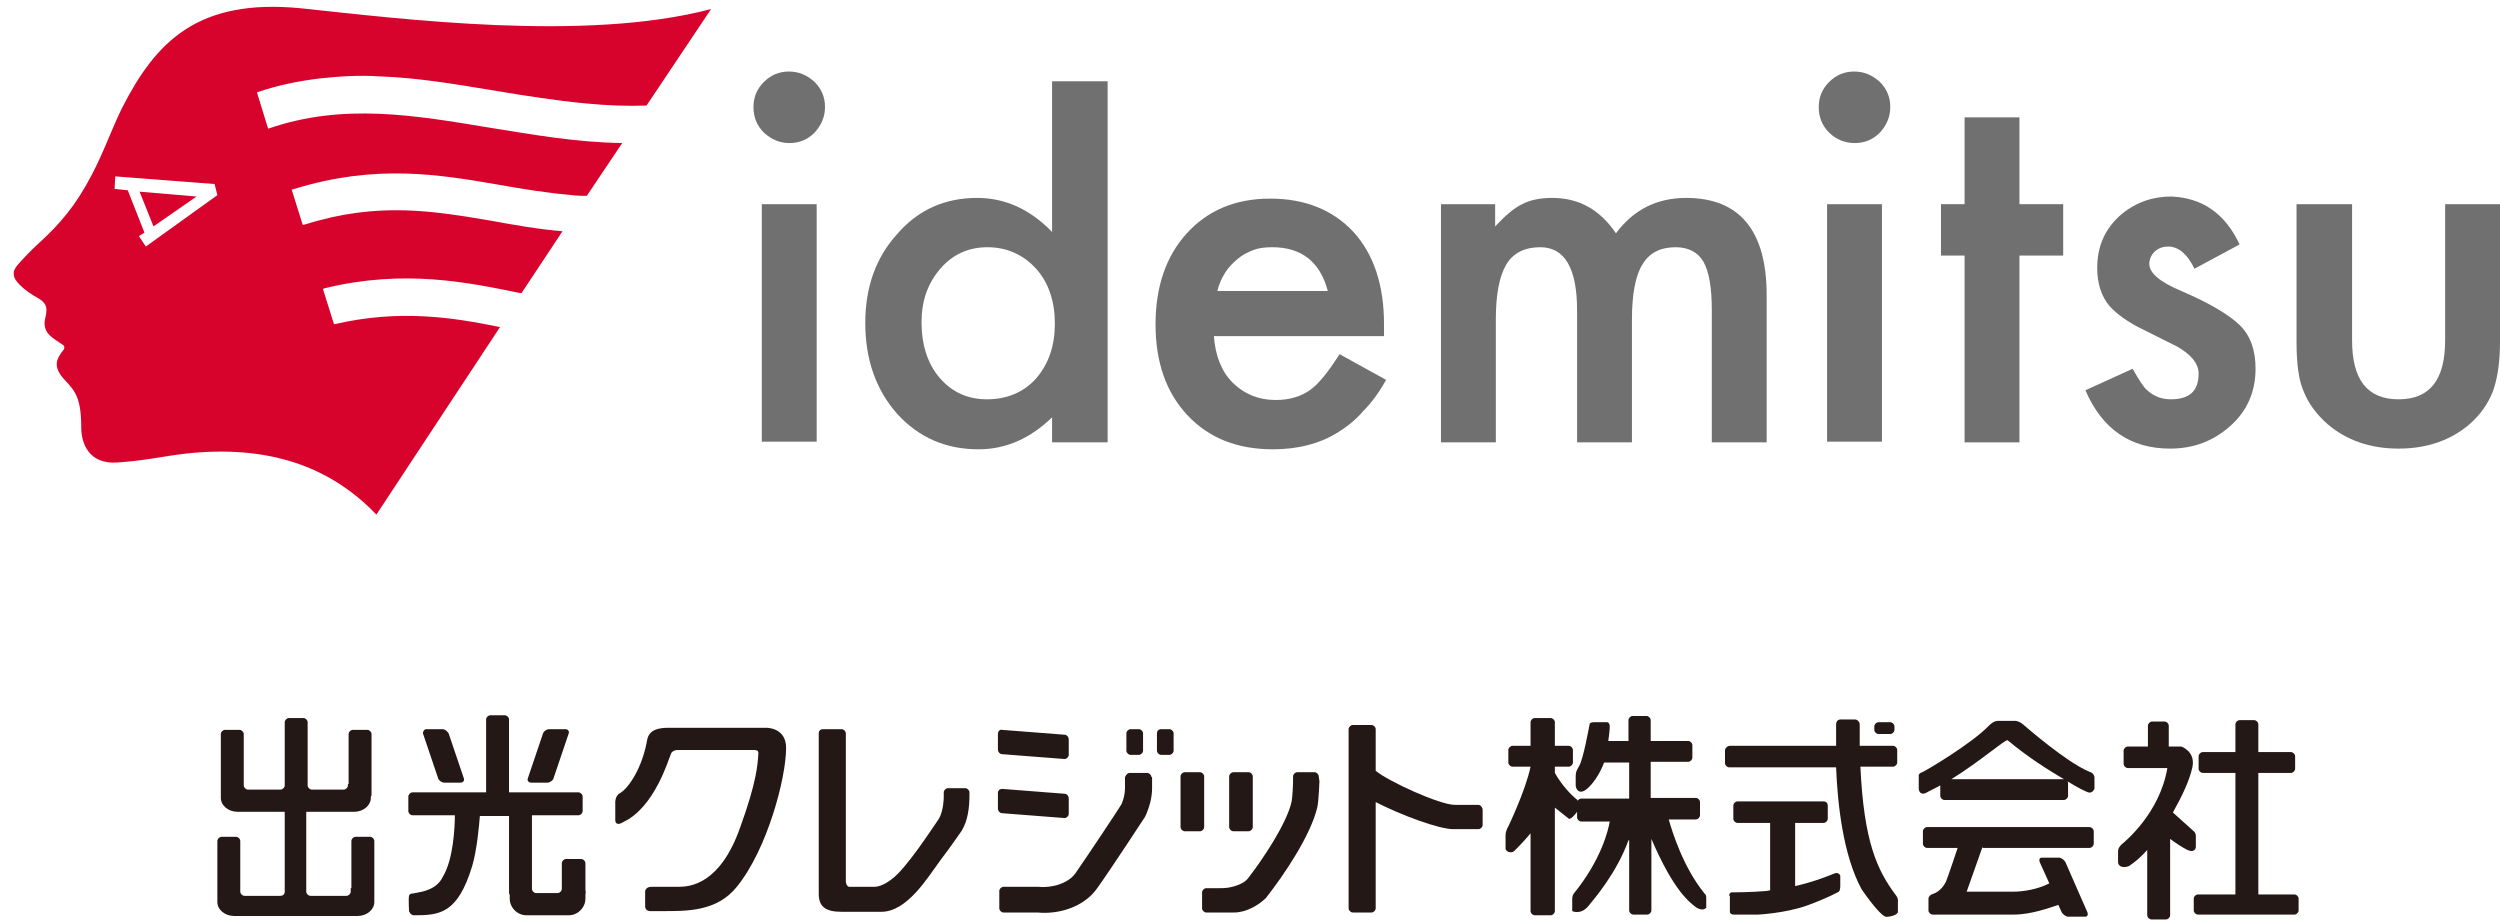 <?xml version="1.0" encoding="utf-8"?>
<!-- Generator: Adobe Illustrator 16.0.0, SVG Export Plug-In . SVG Version: 6.00 Build 0)  -->
<!DOCTYPE svg PUBLIC "-//W3C//DTD SVG 1.1//EN" "http://www.w3.org/Graphics/SVG/1.1/DTD/svg11.dtd">
<svg version="1.1" id="レイヤー_1" xmlns="http://www.w3.org/2000/svg" xmlns:xlink="http://www.w3.org/1999/xlink" x="0px"
	 y="0px" width="360px" height="132.7px" viewBox="0 0 360 132.7" style="enable-background:new 0 0 360 132.7;"
	 xml:space="preserve">
<style type="text/css">
<![CDATA[
	.st0{fill:#231815;}
	.st1{fill:#D8032D;}
	.st2{fill:#717071;}
]]>
</style>
<path class="st0" d="M41,128.4v-0.5v-11h-6.8c-1.3,0-2.4-0.9-2.4-2c0-0.1,0-0.2,0-0.3c0-0.1,0-0.1,0-0.2v-8.7c0-0.3,0.3-0.6,0.6-0.6
	h2.1c0.3,0,0.6,0.3,0.6,0.6v7.2l0,0.2c0,0.3,0.3,0.6,0.6,0.6h4.7c0.3,0,0.6-0.3,0.6-0.6v-0.2v-8.9c0-0.3,0.3-0.6,0.6-0.6h2.1
	c0.3,0,0.6,0.3,0.6,0.6v8.9l0,0.2c0,0.3,0.3,0.6,0.6,0.6h4.6c0.3,0,0.6-0.3,0.6-0.6v-0.2h0.1v-7.2c0-0.3,0.3-0.6,0.6-0.6h2.1
	c0.3,0,0.6,0.3,0.6,0.6v8.7c0,0.1,0,0.2-0.1,0.3c0,0.1,0,0.2,0,0.2c0,1.1-1.1,2-2.4,2h-6.9v11l0,0.5c0,0.3,0.3,0.6,0.6,0.6h5.2
	c0.3,0,0.6-0.3,0.6-0.6v-0.5h0.1v-6.8c0-0.3,0.3-0.6,0.6-0.6h2.1c0.3,0,0.6,0.3,0.6,0.6v8.6c0,0.1,0,0.1,0,0.2c0,1.1-1.1,2-2.4,2
	H33.7c-1.3,0-2.4-0.9-2.4-2v-0.1v-8.7c0-0.3,0.3-0.6,0.6-0.6H34c0.3,0,0.6,0.3,0.6,0.6v6.8l0,0.5c0,0.3,0.3,0.6,0.6,0.6h5.2
	C40.7,129,41,128.8,41,128.4z"/>
<path class="st0" d="M61.4,105h2.3c0.4,0,0.7,0.3,0.9,0.6l2.2,6.5c0.1,0.3-0.1,0.6-0.5,0.6h-2.3c-0.4,0-0.8-0.3-0.9-0.6l-2.2-6.5
	C60.9,105.3,61.1,105,61.4,105z M81.4,105c0.4,0,0.6,0.3,0.5,0.6l-2.2,6.5c-0.1,0.3-0.5,0.6-0.9,0.6h-2.3c-0.4,0-0.6-0.3-0.5-0.6
	l2.2-6.5c0.1-0.3,0.5-0.6,0.9-0.6H81.4z M76.6,117.6v8.4v0v2c0,0.3,0.3,0.6,0.6,0.6h3.1c0.3,0,0.6-0.3,0.6-0.6v-1.5l0-2.2
	c0-0.3,0.3-0.6,0.6-0.6h2.2c0.3,0,0.6,0.3,0.6,0.6v3.9c0.1,0.2,0,0.4,0,0.7v0.5c0,1.3-1.1,2.4-2.4,2.4h-6.1c-1.3,0-2.4-1.1-2.4-2.4
	V129v-0.1c0-0.1-0.1-0.2-0.1-0.3v-11.1h-4.2c-0.1,1.3-0.4,4.8-1.1,7.2c-2.1,6.9-4.7,7.1-8.4,7.1c-0.5,0-0.7-0.6-0.7-0.6
	s-0.1-1.8,0-2.2c0.1-0.4,0.5-0.3,0.9-0.4c1.1-0.2,3.1-0.5,4-2.4c1.5-2.5,1.7-7.2,1.7-8.8h-6.1c-0.3,0-0.6-0.3-0.6-0.6v-2.1
	c0-0.3,0.3-0.6,0.6-0.6H70v-10.5c0-0.3,0.3-0.6,0.6-0.6h2.1c0.3,0,0.6,0.3,0.6,0.6v10.5h10c0.3,0,0.6,0.3,0.6,0.6v2.1
	c0,0.3-0.3,0.6-0.6,0.6H76.6z"/>
<path class="st0" d="M88.6,115.7c0,0-0.1-1.1,0.7-1.5c1.2-0.7,3.2-3.6,3.9-7.7c0.3-1.5,1.8-1.7,3.1-1.7c0.8,0,14,0,14,0
	s2.9-0.1,2.9,2.9c0,4.3-2.7,14.6-7.1,20c-2.9,3.6-7.2,3.5-10.9,3.5c-0.7,0-1.6,0-1.6,0s-0.7,0-0.7-0.7c0-0.6,0-2.1,0-2.1
	s0-0.7,0.9-0.7c0.9,0,3.9,0,3.9,0c1.6,0,6-0.3,8.9-8.6c2.4-6.6,2.5-9.1,2.6-10.5c0-0.3,0.1-0.6-0.7-0.6c-0.8,0-10.7,0-10.7,0
	s-1-0.1-1.2,0.6c-0.3,0.6-2.3,7.7-6.9,9.8c-0.6,0.4-1.1,0.3-1.1-0.3S88.6,115.7,88.6,115.7z"/>
<path class="st0" d="M118.5,105h2.7c0.3,0,0.6,0.3,0.6,0.6v1.3l0,20.1c0,0,0.1,0.7,0.5,0.7c0.3,0,0.2,0,0.8,0c1.2,0,2.5,0,2.8,0
	c1.2,0,2.5-1.1,2.5-1.1c2-1.4,5.7-7.1,6.8-8.7c0.7-1.2,0.7-3.1,0.7-3.1c0,1,0-0.7,0-0.7c0-0.3,0.3-0.6,0.6-0.6h2.5
	c0.3,0,0.6,0.3,0.6,0.6v0.4c0,1.7-0.2,3.6-1.1,5.1c0,0-1.5,2.2-3.1,4.3c-1.9,2.6-4.8,7.4-8.5,7.4c-0.1,0-5.6,0-5.7,0
	c-2.4,0-3.3-0.8-3.3-2.6v-20.2c0-0.1,0-0.1,0-0.2v-2.8C117.9,105.3,118.1,105,118.5,105z"/>
<path class="st0" d="M177.6,111.2h2.2c0.3,0,0.6,0.3,0.6,0.6v7.3c0,0.3-0.3,0.6-0.6,0.6h-2.2c-0.3,0-0.6-0.3-0.6-0.6v-7.3
	C177,111.5,177.3,111.2,177.6,111.2z"/>
<path class="st0" d="M170.6,111.2h2.2c0.3,0,0.6,0.3,0.6,0.6v7.3c0,0.3-0.3,0.6-0.6,0.6h-2.2c-0.3,0-0.6-0.3-0.6-0.6v-7.3
	C170,111.5,170.3,111.2,170.6,111.2z"/>
<path class="st0" d="M209.5,115.9h3.4c0.3,0,0.6,0.4,0.6,0.7v2.2c0,0.3-0.3,0.6-0.6,0.6h-3.6c-2.1,0-7.5-2-11.2-3.9v15.3
	c0,0.3-0.3,0.6-0.6,0.6h-2.7c-0.3,0-0.6-0.3-0.6-0.6V105c0-0.3,0.3-0.6,0.6-0.6h2.7c0.3,0,0.6,0.3,0.6,0.6v6
	C199.9,112.5,207.3,115.9,209.5,115.9z"/>
<path class="st0" d="M312.9,117l3,2.7c0,0,0.3,0.2,0.3,0.7v1.6c0,0-0.1,0.9-1.2,0.4c-0.8-0.4-1.7-1-2.5-1.6v11
	c0,0.3-0.3,0.6-0.6,0.6h-2.1c-0.3,0-0.6-0.3-0.6-0.6v-9.4c-0.8,0.9-1.7,1.7-2.6,2.3c-0.7,0.3-1.6,0.2-1.6-0.6v-1.5
	c0-0.3,0.1-0.6,0.5-1c0.5-0.4,5.5-4.5,6.6-11h-5.7c-0.3,0-0.6-0.3-0.6-0.6v-1.9c0-0.3,0.3-0.6,0.6-0.6h2.9v-3c0-0.3,0.3-0.6,0.6-0.6
	h1.8c0.3,0,0.6,0.3,0.6,0.6v3l1.8,0c0,0,2.1,0.7,1.6,3C315.3,112.3,314.4,114.3,312.9,117z"/>
<path class="st0" d="M322.5,103.7h2.1c0.3,0,0.6,0.3,0.6,0.6v4h4.7c0.3,0,0.6,0.3,0.6,0.6v1.8c0,0.3-0.3,0.6-0.6,0.6h-4.7v17.5h5.2
	c0.3,0,0.6,0.3,0.6,0.6v1.7c0,0.3-0.3,0.6-0.6,0.6h-13.9c-0.3,0-0.6-0.3-0.6-0.6v-1.7c0-0.3,0.3-0.6,0.6-0.6h5.4v-17.5h-4.7
	c-0.3,0-0.6-0.3-0.6-0.6v-1.8c0-0.3,0.3-0.6,0.6-0.6h4.7v-4C321.9,104,322.2,103.7,322.5,103.7z"/>
<path class="st0" d="M297.7,112.5c0.1,0.1,0.1,0.2,0.1,0.3v1.8c0,0.3-0.3,0.6-0.6,0.6H280c-0.3,0-0.6-0.3-0.6-0.6v-1.5
	c-0.7,0.4-1.4,0.7-2.1,1.1c-0.7,0.3-1-0.2-1-0.7c0-0.6,0-1.8,0-1.8s-0.1-0.3,0.5-0.5c0.5-0.2,7.1-4.1,9.6-6.7
	c0.4-0.4,0.8-0.7,1.4-0.7h2.4c0,0,0.5,0,1.1,0.5c0.6,0.5,6.2,5.4,9.5,6.8c0.4,0.1,0.8,0.4,0.8,0.9v1.6c0,0-0.3,0.7-0.9,0.5
	C300.4,114,299.3,113.5,297.7,112.5z M281,112.2h16.2c-2.2-1.3-5.1-3.1-8.1-5.6C288.8,106.4,285.2,109.6,281,112.2z"/>
<path class="st0" d="M249.1,107.4h15.3c0-1.7,0-2.9,0-3.1c0-0.8,0.8-0.7,0.8-0.7s1.4,0,1.9,0c0.4,0,0.7,0.4,0.7,0.7
	c0,1.1,0,2.1,0,3.1h4.8c0.3,0,0.6,0.3,0.6,0.6v1.8c0,0.3-0.3,0.6-0.6,0.6h-4.7c0.5,10.8,2.4,14.9,5.1,18.5c0.4,0.5,0.3,0.9,0.3,0.9
	v1.5c0,0.5-1.4,0.8-1.8,0.7c-0.4-0.1-1.6-1.3-3.4-3.9c-2.7-4.9-3.5-12.4-3.7-17.6h-15.4c-0.3,0-0.6-0.3-0.6-0.6V108
	C248.5,107.6,248.8,107.4,249.1,107.4z M270.5,104h1.7c0.3,0,0.6,0.3,0.6,0.6v0.5c0,0.3-0.3,0.6-0.6,0.6h-1.7
	c-0.3,0-0.6-0.3-0.6-0.6v-0.5C269.9,104.3,270.2,104,270.5,104z M249,129c0-0.6,0.5-0.5,0.5-0.5s2.6,0,4.9-0.2l0.5-0.1v-9.7h-4.7
	c-0.3,0-0.6-0.3-0.6-0.6V116c0-0.3,0.3-0.6,0.6-0.6h12.4c0.4,0,0.6,0.3,0.6,0.6v1.9c0,0.3-0.3,0.6-0.6,0.6h-4.1v9.1
	c3-0.7,5.1-1.6,5.6-1.8c0.7-0.3,0.9,0.3,0.9,0.3v1.5c0,0.4-0.1,0.7-0.2,0.8c-0.2,0.1-1.6,0.9-4.6,2c-3.1,1.1-7,1.3-7,1.3h-3.5
	c-0.7,0-0.6-0.5-0.6-0.5V129z"/>
<path class="st0" d="M234.5,121c-1.7,4.7-4.9,8.4-5.8,9.5c-1.1,1.3-2.3,0.7-2.3,0.7v-1.8c0-0.4,0.2-0.7,0.2-0.7
	c4-4.9,5-9.2,5.2-10.4h-4.1c-0.3,0-0.6-0.3-0.6-0.6v-0.8c-0.2,0.3-0.5,0.6-0.7,0.8c-0.5,0.4-0.6,0.1-0.6,0.1l-1.9-1.5v14.9
	c0,0.3-0.3,0.6-0.6,0.6h-2.3c-0.3,0-0.6-0.3-0.6-0.6V120c-1,1.2-2,2.2-2.3,2.5c-0.5,0.5-1.3,0.1-1.3-0.3c0-0.4,0-1.9,0-1.9
	c0-0.7,0.4-1.3,0.4-1.3s2.5-5.2,3.2-8.6c-1.2,0-2.6,0-2.6,0c-0.3,0-0.6-0.3-0.6-0.6V108c0-0.3,0.3-0.6,0.6-0.6h2.6V104
	c0-0.3,0.3-0.6,0.6-0.6h2.3c0.3,0,0.6,0.3,0.6,0.6v3.4h2c0.3,0,0.6,0.3,0.6,0.6v1.8c0,0.3-0.3,0.6-0.6,0.6h-2v0.9
	c1,1.8,2.4,3.2,3,3.7c0.2,0.1,0.2,0.2,0.3,0.3c0.1-0.2,0.3-0.3,0.5-0.3h6.9v-5.2H231c-0.7,1.8-1.7,3.2-2.6,3.9
	c-1.1,0.8-1.5-0.2-1.5-0.6c0-0.5,0-1.3,0-1.3c0-0.8,0.3-1.1,0.5-1.5c0.6-1,1.4-5.5,1.5-6c0-0.2,0.3-0.3,0.6-0.3l1.6,0
	c0.3,0,0.6-0.1,0.7,0.5c0,0.3,0,0.7-0.1,1.4c0,0.2-0.1,0.5-0.1,0.8h2.9v-3c0-0.3,0.3-0.6,0.6-0.6h2c0.3,0,0.6,0.3,0.6,0.6v3h5.4
	c0.3,0,0.6,0.3,0.6,0.6v1.8c0,0.3-0.3,0.6-0.6,0.6h-5.4v5.2h6.5c0.3,0,0.6,0.3,0.6,0.6v1.9c0,0.3-0.3,0.6-0.6,0.6h-3.9
	c0.5,1.8,2.1,6.9,5.1,10.6c0,0.1,0.3,0.1,0.3,0.7v1.4c0,0-0.4,0.6-1.4,0c-0.9-0.7-3.2-2.2-6.5-9.9v10.3c0,0.3-0.3,0.6-0.6,0.6h-2
	c-0.3,0-0.6-0.3-0.6-0.6V121z"/>
<path class="st0" d="M144.3,105.1l9,0.7c0.3,0,0.6,0.3,0.6,0.7v2.2c0,0.3-0.3,0.6-0.6,0.6l-9-0.7c-0.3,0-0.6-0.3-0.6-0.7v-2.2
	C143.7,105.3,144,105,144.3,105.1z"/>
<path class="st0" d="M144.3,113.6l9,0.7c0.3,0,0.6,0.3,0.6,0.7v2.2c0,0.3-0.3,0.6-0.6,0.6l-9-0.7c-0.3,0-0.6-0.3-0.6-0.7v-2.2
	C143.7,113.8,144,113.6,144.3,113.6z"/>
<path class="st0" d="M167.2,105h1.2c0.3,0,0.6,0.3,0.6,0.6v2.5c0,0.3-0.3,0.6-0.6,0.6h-1.2c-0.3,0-0.6-0.3-0.6-0.6v-2.5
	C166.6,105.3,166.8,105,167.2,105z"/>
<path class="st0" d="M162.8,105h1.2c0.3,0,0.6,0.3,0.6,0.6v2.5c0,0.3-0.3,0.6-0.6,0.6h-1.2c-0.3,0-0.6-0.3-0.6-0.6v-2.5
	C162.2,105.3,162.5,105,162.8,105z"/>
<path class="st0" d="M190,112.5c0,0-0.1,2.8-0.3,3.7c-0.9,4-4.8,9.8-7.4,13.1c-1,1-2.8,2.1-4.6,2.1c-1.2,0-2.2,0-3.2,0
	c-0.1,0-0.1,0-0.2,0h-0.6c-0.3,0-0.6-0.3-0.6-0.6v-2.3c0-0.3,0.3-0.6,0.6-0.6c0,0,1.7,0,1.7,0c0.5,0,1,0,1.6-0.1
	c0.6-0.1,2.1-0.5,2.7-1.3c2.1-2.7,5.6-7.9,6.3-11.1c0.1-0.6,0.2-2.2,0.2-2.9v-0.7c0-0.3,0.3-0.6,0.6-0.6h2.5c0.3,0,0.6,0.3,0.6,0.6
	L190,112.5L190,112.5z"/>
<path class="st0" d="M285.5,121.9l-2.3,6.5h6.8c1.2,0,3.4-0.3,5.1-1.2l-1.4-3.1c-0.1-0.3,0-0.6,0.3-0.6h2.5c0.3,0,0.7,0.3,0.9,0.6
	l3.2,7.3c0.1,0.3,0,0.6-0.3,0.6h-2.5c-0.3,0-0.7-0.3-0.9-0.6l-0.5-1.1c-1.2,0.4-3.9,1.4-6.4,1.4h-11.7c-0.3,0-0.6-0.3-0.6-0.6v-1.7
	c0-0.3,0.3-0.6,0.7-0.7c0,0,1.1-0.3,1.8-1.7c0.2-0.4,1.7-4.9,1.7-4.9h-4.4c-0.3,0-0.6-0.3-0.6-0.6v-1.8c0-0.3,0.3-0.6,0.6-0.6h23.4
	c0.3,0,0.6,0.3,0.6,0.6v1.8c0,0.3-0.3,0.6-0.6,0.6H285.5z"/>
<path class="st0" d="M162.7,111.3h2.5c0.3,0,0.6,0.3,0.6,0.6h0.1v1.6c0,1.4-0.4,2.8-1,4.1c0,0-4.9,7.5-6.9,10.3
	c-1.9,2.7-5.5,3.8-8.6,3.5h-4.2l-0.7,0c-0.3,0-0.6-0.3-0.6-0.6v-2.5c0-0.3,0.3-0.6,0.6-0.6h0.7h4.3c1.8,0.2,4.3-0.4,5.4-2
	c1.8-2.6,6-8.9,6.6-9.9c0.3-0.7,0.5-1.5,0.5-2.3v-1.6C162.2,111.5,162.4,111.3,162.7,111.3z"/>
<path class="st2" d="M108.5,15.4c0-1.4,0.5-2.6,1.5-3.6c1-1,2.2-1.5,3.6-1.5c1.4,0,2.6,0.5,3.7,1.5c1,1,1.5,2.2,1.5,3.6
	c0,1.4-0.5,2.6-1.5,3.7c-1,1-2.2,1.5-3.6,1.5c-1.4,0-2.6-0.5-3.7-1.5C109,18.1,108.5,16.9,108.5,15.4 M117.6,63.6h-7.9V29.4h7.9
	V63.6z"/>
<path class="st2" d="M199.3,48.4h-24.5c0.2,2.8,1.1,5.1,2.7,6.7c1.6,1.6,3.7,2.5,6.2,2.5c2,0,3.6-0.5,4.9-1.4
	c1.3-0.9,2.7-2.7,4.3-5.2l6.7,3.7c-1,1.8-2.1,3.3-3.3,4.5c-1.1,1.3-2.4,2.3-3.7,3.1c-1.3,0.8-2.7,1.4-4.3,1.8
	c-1.5,0.4-3.2,0.6-5,0.6c-5.1,0-9.2-1.6-12.3-4.9c-3.1-3.3-4.6-7.7-4.6-13.1c0-5.4,1.5-9.8,4.5-13.1c3-3.3,7-5,12-5
	c5,0,9,1.6,12,4.8c2.9,3.2,4.4,7.6,4.4,13.3L199.3,48.4z M191.2,41.9c-1.1-4.2-3.8-6.3-8-6.3c-1,0-1.9,0.1-2.7,0.4
	c-0.8,0.3-1.6,0.7-2.3,1.3c-0.7,0.6-1.3,1.2-1.8,2c-0.5,0.8-0.9,1.7-1.1,2.6H191.2z"/>
<path class="st2" d="M207.4,29.4h7.9v3.2c1.5-1.6,2.8-2.7,3.9-3.2c1.1-0.6,2.6-0.9,4.3-0.9c3.9,0,6.9,1.7,9.2,5.1
	c2.5-3.4,5.9-5.1,10.1-5.1c7.7,0,11.6,4.7,11.6,14v21.2h-7.9v-19c0-3.3-0.4-5.6-1.2-7c-0.8-1.4-2.2-2.1-4-2.1
	c-2.2,0-3.8,0.8-4.8,2.5c-1,1.6-1.5,4.3-1.5,7.9v17.7h-7.9V44.7c0-6.1-1.8-9.1-5.3-9.1c-2.2,0-3.9,0.8-4.9,2.5
	c-1,1.7-1.5,4.3-1.5,7.9v17.7h-7.9V29.4z"/>
<path class="st2" d="M261.9,15.4c0-1.4,0.5-2.6,1.5-3.6c1-1,2.2-1.5,3.6-1.5c1.4,0,2.6,0.5,3.7,1.5c1,1,1.5,2.2,1.5,3.6
	c0,1.4-0.5,2.6-1.5,3.7c-1,1-2.2,1.5-3.6,1.5c-1.4,0-2.7-0.5-3.7-1.5C262.4,18.1,261.9,16.9,261.9,15.4 M271,63.6h-7.9V29.4h7.9
	V63.6z"/>
<polygon class="st2" points="290.8,36.8 290.8,63.7 282.9,63.7 282.9,36.8 279.5,36.8 279.5,29.4 282.9,29.4 282.9,16.9 290.8,16.9 
	290.8,29.4 297.1,29.4 297.1,36.8 "/>
<path class="st2" d="M322.5,35.2l-6.5,3.5c-1-2.1-2.3-3.2-3.8-3.2c-0.7,0-1.3,0.2-1.9,0.7c-0.5,0.5-0.8,1.1-0.8,1.8
	c0,1.3,1.5,2.6,4.6,3.9c4.2,1.8,7,3.5,8.5,5c1.5,1.5,2.2,3.6,2.2,6.2c0,3.3-1.2,6.1-3.7,8.3c-2.4,2.1-5.2,3.2-8.6,3.2
	c-5.7,0-9.8-2.8-12.2-8.4l6.8-3.1c0.9,1.6,1.6,2.7,2.1,3.1c1,0.9,2.1,1.3,3.4,1.3c2.7,0,4-1.2,4-3.7c0-1.4-1-2.7-3.1-3.9
	c-0.8-0.4-1.6-0.8-2.4-1.2c-0.8-0.4-1.6-0.8-2.4-1.2c-2.3-1.1-3.9-2.3-4.9-3.4c-1.2-1.4-1.8-3.3-1.8-5.5c0-3,1-5.4,3.1-7.4
	c2.1-1.9,4.6-2.9,7.6-2.9C317.1,28.5,320.4,30.7,322.5,35.2"/>
<path class="st2" d="M338.7,29.4v19.6c0,5.7,2.2,8.5,6.7,8.5c4.5,0,6.7-2.8,6.7-8.5V29.4h7.9v19.8c0,2.7-0.3,5.1-1,7.1
	c-0.7,1.8-1.8,3.4-3.4,4.8c-2.7,2.3-6.1,3.5-10.2,3.5c-4.1,0-7.5-1.2-10.2-3.5c-1.6-1.4-2.8-3-3.5-4.8c-0.7-1.6-1-4-1-7.1V29.4
	H338.7z"/>
<path class="st2" d="M151.5,11.7h8v52h-8v-3.6c-3.1,3-6.6,4.6-10.6,4.6c-4.7,0-8.6-1.7-11.7-5.1c-3.1-3.5-4.6-7.9-4.6-13.1
	c0-5.1,1.5-9.4,4.6-12.8c3-3.5,6.9-5.2,11.5-5.2c4,0,7.6,1.6,10.8,4.9V11.7z M132.7,46.4c0,3.3,0.9,6,2.6,8c1.8,2.1,4.1,3.1,6.8,3.1
	c2.9,0,5.3-1,7.1-3c1.8-2.1,2.7-4.7,2.7-7.9c0-3.2-0.9-5.9-2.7-7.9c-1.8-2-4.2-3.1-7-3.1c-2.7,0-5,1-6.8,3.1
	C133.6,40.8,132.7,43.3,132.7,46.4"/>
<path class="st1" d="M43.4,1.2c-15-1.5-21,4.9-25.8,14.3c-1.4,2.8-2.7,6.5-4.4,9.7c-2.3,4.4-4.5,7-7.8,10c-1,0.9-2.5,2.5-2.9,3
	c-0.4,0.5-0.6,0.9-0.5,1.4C2,40.4,3.4,41.8,5.6,43c1.3,0.8,1.2,1.6,0.9,2.9c-0.5,2.2,1.4,2.9,2.6,3.8c0.2,0.1,0.2,0.4,0.1,0.6
	c-1.1,1.4-1.7,2.5,0.2,4.5c1.4,1.5,2.3,2.5,2.3,6.8c0,2.1,1,5.3,5.2,5c4.3-0.3,6.5-0.9,10-1.3c11.4-1.2,20.4,1.6,27.3,8.8L72,47.1
	c-6.8-1.4-14.5-2.6-23.9-0.4l0,0l-1.6-5.1l0.3-0.1c11.5-2.8,20.7-0.8,28.1,0.7c0.1,0,0.1,0,0.2,0l5.9-8.9c-3.6-0.3-6.9-0.9-10.2-1.5
	C62.5,30.4,54.5,29,44,32.3l-0.4,0.1L42,27.3l0.4-0.1c11.7-3.6,20.7-2.1,29.4-0.6c3.4,0.6,7,1.2,10.6,1.5c0.7,0.1,1.4,0.1,2.1,0.1
	l5.1-7.6c-6.6-0.1-12.8-1.2-19-2.2c-10.9-1.8-21.1-3.6-31.9,0.1l-0.1,0L37,13.3c2.9-1,5.8-1.6,9-2c2.8-0.3,5.6-0.5,8.7-0.3
	c5.7,0.2,11.3,1.2,16.8,2.1c4.2,0.7,8.6,1.4,12.9,1.8c3.1,0.3,6,0.4,8.7,0.3l9.3-13.9C84.3,6.1,57.7,2.7,43.4,1.2 M21,35.5l-1-1.5
	l0.8-0.5l-2.4-6.1l-1.9-0.2l0.1-1.8l14.3,1.1l0.4,1.6L21,35.5z"/>
<polygon class="st1" points="22.1,32.6 28.3,28.3 20.1,27.6 "/>
</svg>